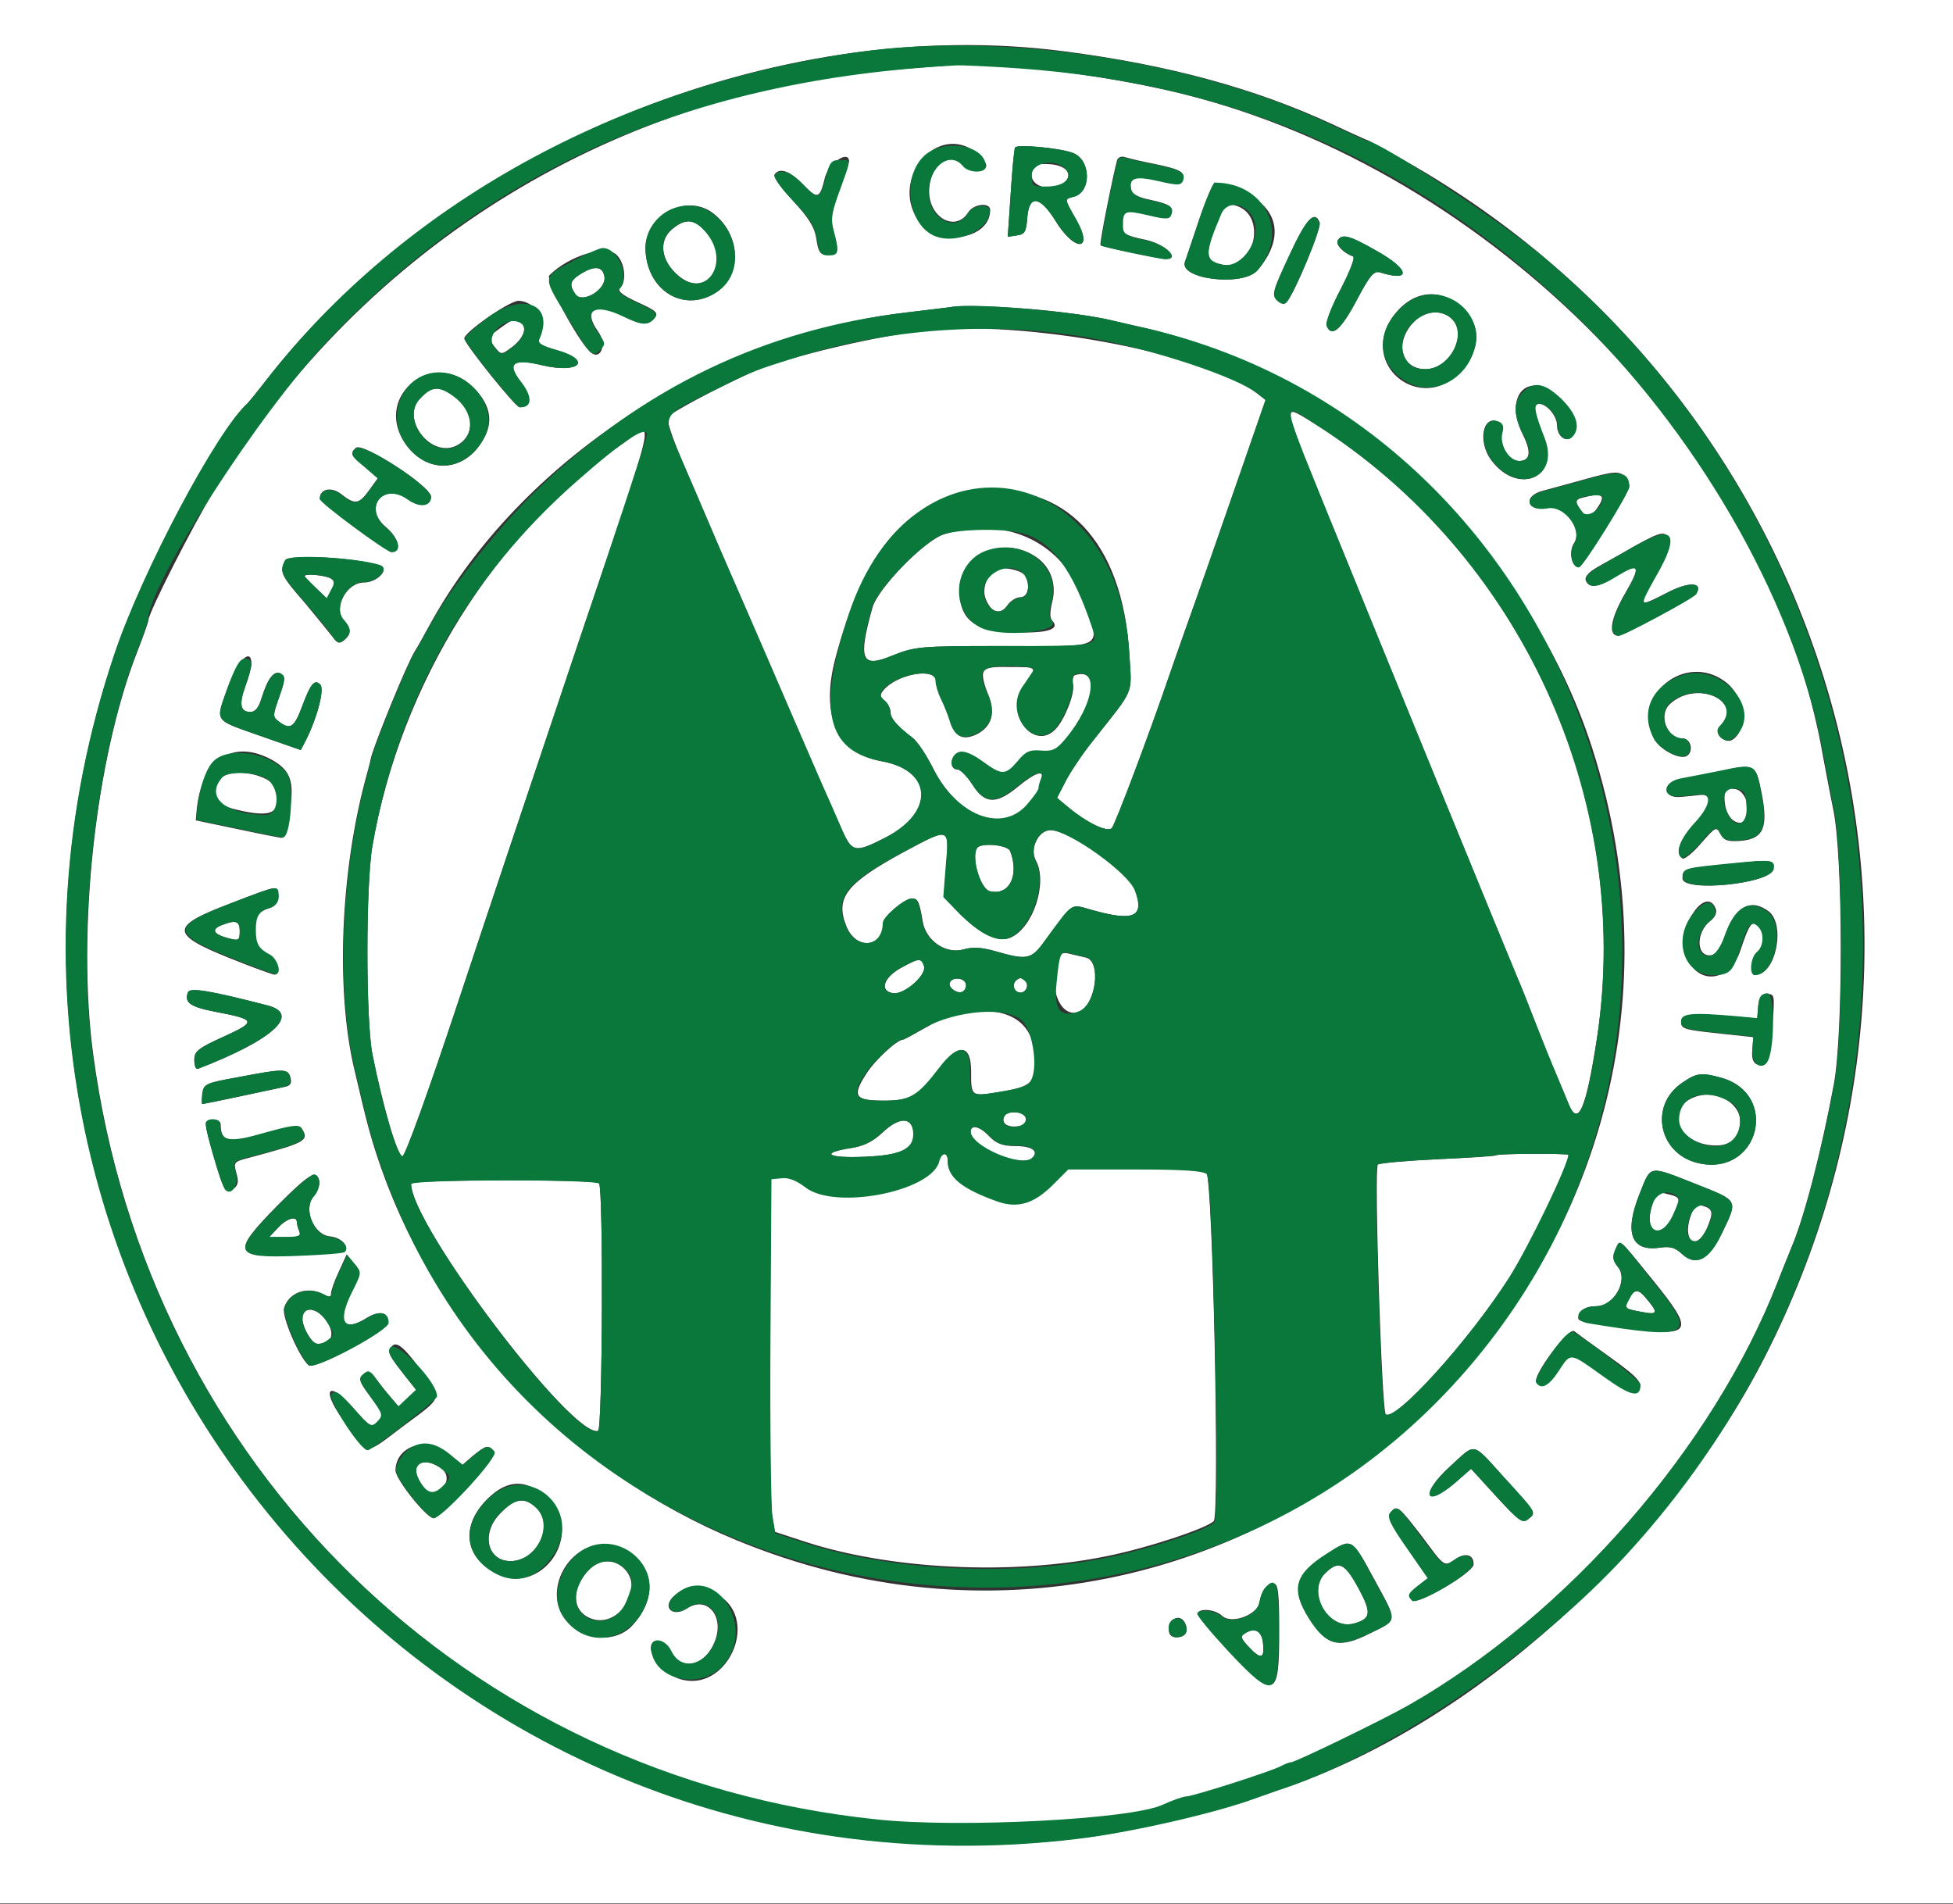 <?xml version="1.0" encoding="utf-8"?>
<!-- Generator: Adobe Illustrator 19.2.0, SVG Export Plug-In . SVG Version: 6.00 Build 0)  -->
<svg version="1.1" id="svg" xmlns="http://www.w3.org/2000/svg" xmlns:xlink="http://www.w3.org/1999/xlink" x="0px" y="0px"
	 viewBox="0 0 400 389.9" style="enable-background:new 0 0 400 389.9;" xml:space="preserve">
<rect x="0" y="0" width="400" height="389.9" fill="#333333" stroke="none"/>
<style type="text/css">
	.st0{fill:#FFFFFF;}
	.st1{fill:#0A783B;}
</style>
<g id="svgg">
	<path id="path0" class="st0" d="M0,194.9v194.9h200h200V194.9V0H200H0V194.9 M217.9,10.5c21.6,2.8,39.1,7.6,54.9,14.9
		c4,1.9,7.4,3.4,7.5,3.4s3.5,1.9,7.6,4.2c86.6,49.1,118.8,156.4,73.5,245c-20.1,39.2-59.7,74.9-97.9,88c-1.9,0.7-4.9,1.7-6.6,2.3
		c-8.3,3-25.9,7-36.2,8.2C85.2,392.8-20.1,263.3,23.5,133.9c5.6-16.7,21.1-45.8,27.2-51.3c0.2-0.2,1.9-2.3,3.8-4.7
		C91.3,30.6,158.6,2.8,217.9,10.5 M185.2,14.1c-58.4,4.1-110.4,35.8-141.3,86.3c-4.4,7.2-13.5,25.1-13.5,26.6c0,0.3-1,3.2-2.3,6.5
		c-8.6,22-12.4,57.3-9,82.5c11.3,84.2,76.5,147.9,160.4,156.8c16.6,1.8,52.2-0.1,58.5-3c2-0.9,4.2-1.7,4.8-1.7
		c1.4,0,17.6-5.2,19.4-6.2c0.7-0.4,1.7-0.8,2.1-0.8c1,0,18.8-8.6,24.1-11.7c32.6-18.6,62.5-52.9,75.7-86.9c1-2.6,2.3-5.7,2.8-7
		c2.6-6.1,6.1-19.5,8.7-33.5c1.9-10.3,1.9-46.2-0.1-56.1c-0.8-3.9-1.7-8.8-2.1-10.9C362.9,94.3,308.4,37.1,245.2,20
		c-15-4.1-38.8-7.3-49.5-6.7C194.6,13.4,189.9,13.7,185.2,14.1 M199.9,31.2c1.1,0.9,2.1,2.1,2.1,2.7c0,1.5-3.4,1.4-4.7-0.1
		c-2.7-3.2-7,0.1-7,5.4c0,5.4,5.4,8.4,8,4.3c1.1-1.8,4.5-2.1,4.5-0.5c0,6.3-11.2,7.7-14.9,1.9C182.4,36.3,192.1,25.1,199.9,31.2
		 M219.7,31.3c3.8,1.4,3.9,8.1,0.2,9c-1.9,0.5-2,0.3,0.6,4.8c3.6,6.5-0.5,6.5-4.4,0c-3.1-5.1-5.3-5.3-5.7-0.5
		c-0.2,2.8-0.5,3.4-2.1,3.6l-1.9,0.3l0.6-8.8c0.3-4.9,0.7-9.1,0.9-9.5C208.4,29.5,217,30.3,219.7,31.3 M236.6,33.6
		c5.3,1.1,6.2,1.7,5.6,3.3c-0.4,1-1,1-5,0.1c-4.7-1.1-6.1-0.7-5.6,1.7c0.2,1,1.4,1.7,3.9,2.2c4.1,0.9,4.9,1.4,4.3,3
		c-0.4,0.9-1.1,1-4.7,0.1c-4.8-1.1-5.2-1-5.2,2c0,1.9,0.4,2.2,4.7,3.1c4.1,0.9,7.2,3.9,4,3.9c-1.1,0-12.9-2.5-13.2-2.8
		c-0.3-0.2,2.7-15,3.4-17.4c0.2-0.6,0.9-0.9,1.7-0.6C231.4,32.5,234.1,33.1,236.6,33.6 M173.9,33.1c0,0.2-0.9,2.8-2,5.8
		c-1.7,4.7-1.9,6-1.2,8.4c1.2,4.2,1,4.9-1.1,4.9c-1.6,0-2-0.5-2.4-3.3c-0.4-2.5-1.6-4.3-4.8-7.8c-2.3-2.5-4-4.8-3.8-5.3
		c1-1.6,3.2-0.8,5.8,1.9c3.1,3.2,3.5,3.1,4.6-1.5C169.9,33.3,173.9,30.6,173.9,33.1 M211.3,35.9c0,2.7,5.1,3.5,7,1.2
		c1.5-1.8-0.4-3.5-4-3.5C211.5,33.5,211.3,33.7,211.3,35.9 M253.7,39c8.1,3,9.7,9.5,3.9,16.3c-2.9,3.5-16.2,1.9-14.9-1.7
		c0.2-0.5,1.5-4.4,2.9-8.6c1.4-4.2,2.9-7.6,3.2-7.6C249.2,37.4,251.3,38.1,253.7,39 M250,43.9c-3.4,8.2-3.4,9.5,0.3,10.3
		c6.5,1.4,9.3-9.8,3.1-12C251.2,41.5,251,41.5,250,43.9 M146.1,43.7c6,4.7,5.9,13.5-0.3,16.7c-6.5,3.4-13.4-1.4-13.6-9.4
		C132.1,44,140.7,39.5,146.1,43.7 M270.3,45.6c0.4,1.1-5.2,14.6-6.8,16.3c-0.4,0.5-1.1,0.3-1.9-0.5c-1.1-1.1-0.9-2,2.5-9.1
		C267.5,44.8,269.3,42.9,270.3,45.6 M137.6,47c-2.8,2.4-2.2,6.5,1.4,9.5c5.8,4.9,10.8-2.8,5.7-8.9C142.2,44.8,140.4,44.6,137.6,47
		 M282,51.4c6.7,3.8,7.1,6.4,0.7,4.4c-1.3-0.4-2.1,0.5-4.9,5.8c-3.2,6-5.1,7.6-6.1,5.1c-0.2-0.6,1.1-4,2.9-7.5c2-3.9,3-6.5,2.5-6.7
		c-2-0.7-3.6-2.4-3.1-3.3C274.9,47.8,276.4,48.2,282,51.4 M126.3,52.2c1.7,1.7,2.1,5.4,0.7,6.8c-0.6,0.6,0.4,1.4,3.6,2.9
		c3.8,1.7,4.3,2.2,3.5,3.2c-1.3,1.6-2.6,1.5-6.4-0.4c-5.9-2.8-8.4-1.3-5.2,3.2c1.9,2.6,0.5,6.2-1.7,4.1c-2.8-2.8-9.1-14.7-8.3-15.6
		C116.6,52.3,124.1,50.1,126.3,52.2 M119.1,56c-2.4,1.4-2.6,2.3-1.2,4.3c1.4,1.9,6.3-1,5.9-3.6C123.5,54.6,121.9,54.3,119.1,56
		 M297.9,61.8c5.7,3.9,6,9.5,0.7,14.8c-7.5,7.5-19.1-1-14.2-10.3C287.6,60.5,293.2,58.6,297.9,61.8 M109.5,63.1
		c1.4,1.6,1.8,4.3,0.9,6.3c-0.4,0.9,0.4,1.4,3.6,2.3c7.4,2.1,4.7,4.9-3,3.1c-6-1.5-7.3-0.4-4.3,3.5c2.3,2.9,2.2,5.1-0.3,5.1
		c-0.8,0-10.7-12.3-11.3-14c-0.4-1.1,9.2-7.8,11.1-7.8C107.4,61.6,108.8,62.3,109.5,63.1 M217.9,64c3.4,0.4,7.8,1.1,9.7,1.6
		c1.9,0.5,5.1,1.2,7,1.6c40.7,9.5,78.2,44.7,91.5,86c34.4,107.2-71.4,205.1-175.3,162.2c-33.5-13.8-60.9-42.5-72.7-76.1
		c-2.1-6-2.9-9-5.6-20.6c-3.7-15.9-2.8-39.7,2.3-58.9c0.4-1.5,1-3.6,1.2-4.7c1-3.6,7.4-19.3,9-21.8c0.4-0.6,1.8-3.1,3.1-5.5
		c18.5-33.6,57.6-59.1,97.5-63.8c4.1-0.5,8.5-1,9.7-1.2C198.4,62.4,210,63,217.9,64 M289.7,65.8c-4.2,4.2-2.8,9.8,2.3,9.8
		c5,0,8.7-7.3,5.3-10.4C295.2,63.4,291.9,63.6,289.7,65.8 M102.3,67.3c-2.5,1.8-2.5,1.9-1.1,3.6c1.4,1.8,1.5,1.8,3.5,0.3
		c2.5-1.8,3.4-4.2,2-5.1C105.2,65.2,105.1,65.3,102.3,67.3 M191.4,67.5c-9.9,0.8-30.6,5.6-37.8,8.9c-7.2,3.3-16.6,8.3-16.9,9.1
		c-0.2,0.5,1.1,4.4,2.9,8.6c1.8,4.2,4.8,11.1,6.6,15.4c1.8,4.3,4.8,11.1,6.6,15.2c1.8,4.1,5.8,13.4,9,20.8
		c3.2,7.4,6.4,14.9,7.3,16.8c0.8,1.9,2.3,5.2,3.3,7.5c2.1,4.8,2.7,4.9,9,1.7c10.1-5.2,9.7-13.7-0.8-15.6c-9.2-1.7-12.6-9.3-9.5-21.1
		c5.8-21.9,14.6-32.4,28.8-34.1c18.2-2.3,30,10.2,31.4,33.1c0.5,8.8,1.3,6.8-7.6,18.1c-2,2.5-4.4,6.1-5.4,8l-1.8,3.5l2.4,2
		c3.7,3.1,7.9,5.1,8.8,4.2c0.7-0.7,7.7-19.3,12-31.9c1-3,3.5-10,5.5-15.6c2-5.6,5.9-16.9,8.8-25.2l5.2-15l-1.8-1.4
		C247.2,72.7,212.7,65.9,191.4,67.5 M96.8,79.2c3.4,3.3,4.3,6.7,2.5,10.2C95.5,97,87,97.4,82.6,90.2C76.9,80.8,88.8,71.5,96.8,79.2
		 M319.8,81.8c3.1,3.1,3.9,6,2.1,7.7c-1.2,1.2-3-0.2-3-2.4c0-1.9-2.1-4.4-3.7-4.4c-1.3,0-1.1,1.5,1.1,7.1c3.1,8.1-5.5,11.7-10.9,4.4
		c-2.7-3.6-1.8-9.1,1.3-7.9c1,0.4,1.2,1,0.9,2.4c-0.6,2.4,1.4,5.7,3.5,5.7c2.3,0,2.6-1.8,0.8-5.4C307.7,80.7,313.4,75.4,319.8,81.8
		 M86.1,81.5c-4.2,4.2,2.2,12.5,7.5,9.7c3.9-2.1,3.5-7.1-0.8-10.2C89.9,79,88.4,79.1,86.1,81.5 M264.3,85.3c0,0.6,1.2,4,2.6,7.6
		c1.5,3.6,4.6,11.4,7.1,17.4c9.3,22.9,35.7,87.4,36.7,89.7c0.6,1.3,2.3,5.6,3.8,9.5c1.5,3.9,3.4,8.6,4.2,10.4c0.8,1.9,1.9,4.5,2.5,6
		c2,5.1,3.6,1.4,5.9-13.4c7.4-48.8-15.5-98.8-57.5-125.5C264.7,83.9,264.3,83.8,264.3,85.3 M127.9,90.6
		c-26.4,18.3-45.8,49.3-51.6,82.5c-1.4,7.8-1.4,36.1,0,42.9c2.2,10.8,5,20.5,6.1,20.8c0.5,0.2,5.3-13.1,11.4-31.5
		c5.8-17.5,16.9-50.6,24.6-73.5C135,82.7,134.2,86.2,127.9,90.6 M88.3,101.8c-0.2,1.9-2.4,2.1-4.8,0.4c-5-3.6-9.2,1.8-4.5,5.7
		c2.7,2.3,3.4,5.1,1.2,5.1c-1,0-14.7-10.1-14.7-10.9c0-2,2.4-2.5,4.4-0.9c2.8,2.2,3.6,2.1,5.7-0.8l1.8-2.5l-2.9-2.5
		c-2.7-2.3-2.8-2.6-1.6-3.7C74.2,90.5,88.5,99.7,88.3,101.8 M332.8,97.6c0.5,0.5,0.9,1.4,0.9,2c0,1.2-9.5,16.5-10.3,16.5
		c-1.5,0.1-2.2-3.1-1-4.9c1.8-2.8-1.9-7.9-5.4-7.2c-4.3,0.8-5.2-2.4-1-3.5c1.8-0.5,5.6-1.5,8.4-2.3
		C330.5,96.5,331.6,96.4,332.8,97.6 M324.2,101.9c-1.7,0.4-1.7,0.9-0.1,3c1.2,1.5,1.2,1.5,2.7-0.4
		C329.1,101.4,328.4,100.8,324.2,101.9 M193.4,109.4c-4,1.2-13.6,11.1-14.7,15c-3,10.7-2.3,12.5,4,9.9c4.8-1.9,5.4-2,22.6-2
		c22,0,20.4,1.1,16-10.7C217.1,110.8,205.5,105.6,193.4,109.4 M341.9,110.7c0.3,1.1-0.5,3.4-2.7,7.1c-3.9,6.7-3.9,6.7,2.2,3.6
		c4.6-2.4,7.5-2.2,5.9,0.3c-0.5,0.8-14.8,8.5-15.8,8.5c-2.2,0-1.7-3.4,1.3-8.6c3.4-5.8,3-6.5-1.9-3.5c-3.6,2.2-5.5,2.4-6.1,0.8
		c-0.3-0.8,0.6-1.8,2.8-3c1.8-1,5.2-2.9,7.6-4.3C340.3,108.8,341.2,108.6,341.9,110.7 M211.8,113.8c3.3,2,4.7,5.7,3.7,9.5
		c-0.5,2.1-0.5,3.2,0,3.8c1.7,1.7-0.9,2.6-7,2.4c-9-0.2-11.9-2.4-12-8.7C196.5,113.8,205.2,109.7,211.8,113.8 M77.8,115.8
		c2.1,0.7-0.5,3.5-3.3,3.5c-3.5,0-6.3,5.2-4.1,7.7c1.6,1.8,1.6,2.8,0.1,4.1c-1,0.8-1.4,0.7-2.4-0.7c-0.7-0.9-3.3-4.1-5.8-7.1
		c-4.8-5.5-5.1-6.2-3.9-8.5C59.1,113.4,73,114.2,77.8,115.8 M203.8,116.7c-1.8,1.3-2.7,4-1.9,6c1.1,2.8,3,3.3,4.4,1.3
		c0.6-0.9,1.8-1.7,2.7-1.7c1.6,0,2.1-2.6,0.9-4.5C209.1,116.7,205,115.9,203.8,116.7 M62.4,118c0,0.1,1,1.2,2.3,2.4l2.3,2.2l0.9-1.7
		c0.7-1.4,0.7-1.9-0.1-2.4C66.7,117.8,62.4,117.4,62.4,118 M51.5,136c0,0.6-0.5,2.6-1.2,4.4c-1.4,3.8-1.1,5.4,1,5.4
		c1,0,1.7-0.9,2.3-2.9c1.2-4,2.6-5.8,4-4.9c0.9,0.6,0.8,1.3-0.4,4.7c-1.4,4-1.4,4.1,0.1,5.2c2.2,1.6,3,1,4.6-3.3
		c1.7-4.6,2.6-5.6,3.7-4.4c0.9,0.9-0.6,6.7-2.9,11.3l-1.1,2.1l-8-2.8c-10-3.5-9.5-2.8-7-9.9C48.6,135.3,51.5,132.4,51.5,136
		 M201.4,137.7c-0.3,0.7,0.2,2.6,0.9,4.3c1.7,3.9,0.9,6.8-2.3,8.4c-2.8,1.3-4.4,0.5-5.4-2.7c-0.4-1.2-1.2-3.3-1.8-4.5
		c-0.6-1.2-1.1-2.9-1.1-3.7c0-2.9-8-1.5-10.8,1.9c-0.7,0.9-0.7,1.3,0.3,2.1c0.6,0.5,1.2,1.6,1.2,2.3c0,1.3,1.2,2.8,4.5,5.3
		c1,0.7,2.9,3.6,4.3,6.4c4.9,9.7,14.1,13.2,19.2,7.4c1.3-1.5,2.4-3.1,2.4-3.4s0.2-1.2,0.5-1.9c0.8-2.1-1.3-1.4-4.8,1.5
		c-4.5,3.7-6.8,3.6-9.3-0.4c-1.1-1.7-2.5-3.1-3.1-3.1c-1.7,0-1.4-2.9,0.4-3.5c1-0.3,2.6,0.3,4.8,1.9c4.1,3,4.8,3,7.2,0
		c1.6-1.9,2.5-2.3,4.8-2.2c2.4,0.2,3.2-0.2,5.1-2.5c5.9-7.1,6.9-14.8,1.7-13c-0.3,0.1-0.5,0.9-0.3,1.9c0.3,2-1.7,7-3.5,9
		c-4.4,4.9-10.7-3.1-6.7-8.6c3-4.1,3-4-2.5-4C203.1,136.5,201.8,136.7,201.4,137.7 M353.2,139.5c4,2.8,5,9.3,1.9,11.8
		c-1.6,1.4-4.3-1.1-2.8-2.5c5.1-5.1-4.6-9.7-10.2-4.7c-2.6,2.3-0.7,7.2,2.7,7.2c1.5,0,2.1,2.6,0.7,3.5c-1.4,0.9-5.6-1.3-6.7-3.5
		C334.2,142.4,345.1,133.6,353.2,139.5 M55.3,155.4c4.2,2.2,5.1,4.6,4,10.7c-0.5,3-1.2,5.5-1.5,5.5c-0.3,0-4.4-0.8-9.1-1.8l-8.6-1.8
		l0.2-2.3C41.4,155.6,47.5,151.4,55.3,155.4 M360.8,162.4c1.4,7.1,0.4,9.4-4.3,9.8c-2.7,0.2-3.4-0.1-4.1-1.4c-0.9-1.6-1-1.5-4,1.9
		c-1.7,2-3.5,3.4-3.8,3.1c-1.6-1-0.6-3.9,2.5-7.1c3.3-3.6,3.8-6.2,1.1-5.9c-0.8,0.1-2.6,0.3-3.9,0.4c-3.9,0.4-3.8-3,0.1-3.7
		c1.6-0.3,5.1-1,7.7-1.5C359.5,156.3,359.6,156.4,360.8,162.4 M45.4,159.3c-2.6,3.1-1.5,5.5,3,6.5c7.4,1.8,9.4,0.7,8-4.4
		C55.6,158.7,47.3,157,45.4,159.3 M353.2,163.4c0,2.9,1.4,5.1,3.2,5.1c2.8,0,1.8-6.5-1-6.9C353.5,161.3,353.2,161.6,353.2,163.4
		 M184.9,174.6c-11.7,6.4-13.9,9.3-11.5,15.2c2,4.8,7.5,4.3,7.5-0.8c0-1.3,4.4-5,5.9-5c1.2,0,1.5,0.6,2.2,4.8
		c0.7,3.9,4.8,6.7,8.5,5.6c1.8-0.5,3.6-0.4,6.4,0.4c6.6,1.9,7.4,1.7,10.2-2.2c5.9-8,5.1-7.5,9.4-6.3c8.8,2.5,11,1.5,9-4
		c-1.4-3.7-13.6-12.3-17.3-12.3c-2.5,0-4.4,3.8-3,6.3c2.4,4.5-0.6,13.7-5.2,15.7c-2.5,1.1-6.3-0.7-10.7-5.2l-3-3.1l0.5-6.4
		C194.4,169.3,194.6,169.4,184.9,174.6 M200.1,173.7c-1.2,1.9,0.7,8.3,2.6,8.8c4,1,6.1-3.2,4.2-8.2
		C206.4,173,200.8,172.5,200.1,173.7 M363.2,178c-0.4,3-18.6,4.8-18.6,1.9c0-2-0.1-2,10.9-3.1C362.9,176,363.5,176.1,363.2,178
		 M56.9,183.6c0,1.3-0.6,2.1-1.8,2.4c-2.3,0.7-2.9,1.7-2.9,4.6c0,2.8,0.6,3.7,2.9,5c1.6,0.9,2.5,4,1.1,4c-0.3,0-4.5-1.5-9.2-3.4
		c-12.2-4.9-12.2-6.5,0-11.1C57.4,181.1,56.9,181.2,56.9,183.6 M351.4,186.1c0.3,0.8-0.1,1.7-1.1,2.5c-3.1,2.4-2.9,7.6,0.3,7
		c0.9-0.2,1.9-1.7,2.8-4c2.2-6,5.1-7.7,8.8-5c3.6,2.7,1.5,13-2.6,13c-1.2,0-1-3.6,0.4-4.7c1.5-1.2,1.5-4.2,0.1-5.4
		c-1.3-1.1-1.9-0.1-3.6,5c-2.3,7.3-10,7.3-11.4,0C343.9,189,349.6,181.4,351.4,186.1 M45.3,189.5c-2.2,0.9-1.5,1.9,1.7,2.7
		c1.9,0.5,2.1,0.3,2.1-1.5C49.1,188.6,48.3,188.3,45.3,189.5 M217.3,195.5c-3.1,5.3-0.5,13.3,3.7,11.7c3.5-1.3,4.6-10.4,1.4-11.1
		c-1.2-0.3-2.7-0.6-3.4-0.8S217.5,195.1,217.3,195.5 M184.4,198.3c-3.5,2-4.3,4.7-1.4,5.1c2.3,0.3,6.9-3.8,6.3-5.6
		C188.6,196.1,188.2,196.2,184.4,198.3 M194.6,201.1c-0.7,1.1,1.8,2.8,2.8,1.8c0.5-0.5,0.6-1.2,0.3-1.7
		C197.1,200.2,195.2,200.1,194.6,201.1 M207.8,201.2c-0.8,1.3,1,2.8,2.1,1.7c0.9-0.9,0.3-2.6-0.9-2.6
		C208.6,200.4,208,200.8,207.8,201.2 M54.8,205.9c6.9,1.8,1.1,7.1-14.3,13c-0.4,0.1-0.7-0.7-0.7-1.8c0-1.8,0.7-2.4,6-4.8
		c6.8-3.1,6.7-3.5-1.7-5.1c-5.2-1-6.4-1.9-5.6-4C38.9,202.2,42.8,202.8,54.8,205.9 M363,210.3c-0.6,7.2-1.1,8.5-3.1,7.7
		c-0.8-0.3-1.2-1.3-1-3l0.2-2.6l-7.4-0.8c-6.6-0.7-7.4-0.9-7.4-2.3c0-1.7,2.1-1.9,11.3-1.1l4.3,0.4l0.2-2.5c0.2-2,0.6-2.5,1.8-2.5
		C363.5,203.5,363.5,203.8,363,210.3 M194.6,208c-0.8,0.2-3.2,1.4-5.3,2.6c-2.1,1.2-4.1,2.3-4.3,2.3c-1.3,0-6,4.4-7.7,7.2
		c-2.8,4.4-2.2,5.3,3.8,5.3c5.5,0,7-0.9,11.5-6.8c3.9-5.1,6.3-4.7,6.3,0.9c0,5.2-0.1,5.1,6.6,4c6.3-1.1,7.1-2.2,6.3-8.6
		C210.8,208,204.4,205.5,194.6,208 M59.5,220.7c0.3,1.1,0,1.7-1.3,1.9c-3.7,0.8-16.4,3.5-16.7,3.5c-0.2,0-0.2-1,0-2.1
		c0.2-2,0.6-2.2,7.3-3.4C58.2,218.8,59,218.8,59.5,220.7 M352.5,220.7c11.9,3.3,7.9,19.9-4.2,17.6c-8.5-1.6-10.8-11.9-3.7-16.6
		C347.5,219.7,348.5,219.6,352.5,220.7 M347,224.7c-5.8,2.2-3.7,8.9,3.1,9.8c4.1,0.5,6.3-1.2,6.3-5C356.3,225.7,351.2,223,347,224.7
		 M205.6,228.8c-0.5,1.4,1,2.2,3.2,1.8c2.2-0.4,1.7-2.6-0.6-2.8C206.8,227.7,205.9,228,205.6,228.8 M45.2,230.3c0,3.6,1.7,3.9,9,1.8
		c5.4-1.6,7.1-1.8,7.6-1c1.6,2.5,0.8,2.9-10.8,6c-3.1,0.8-3.2,0.9-2.6,3.1c0.5,1.7,0.4,2.5-0.5,3.2c-1.6,1.3-2.1,0.5-4.1-6.4
		c-2.1-7.3-2.1-7.7-0.1-7.7C44.5,229.2,45.2,229.7,45.2,230.3 M180.8,231.9c-2,1.9-3.9,2.8-6.4,3.2c-6.5,1-5,2.1,2.5,1.8
		c8-0.3,10.6-1.7,10.2-5.3C186.6,228.7,184.1,228.8,180.8,231.9 M198.8,231.8c0,3,10.5,7.5,12.6,5.4c1.5-1.5-0.1-2.5-3.5-2.5
		c-2.5,0-3.8-0.5-5.2-1.9C200.7,230.6,198.8,230.2,198.8,231.8 M192.2,237.8c-1.9,6-21.3,9.7-27.3,5.1c-1.8-1.4-3.5-2-4.9-1.9
		l-2.1,0.2l-0.2,32.6c-0.1,17.9,0.1,34.3,0.4,36.3l0.6,3.6l5.5,1.8c17.5,5.9,42.8,7.2,62.4,3.2c8.5-1.7,20.5-5.7,22-7.2
		c1.2-1.2-0.2-69.8-1.5-71.3c-0.6-0.7-4.5-1-14.6-1h-13.8l-3.1,3.1c-3.8,3.9-7.2,5-11.3,3.5c-7.1-2.5-10.2-4.9-10.2-7.9
		C194.2,235.9,192.9,235.7,192.2,237.8 M306.4,236.6c-0.2,0.2-5.6,0.5-12,0.8c-6.4,0.3-11.9,0.8-12.2,1.1
		c-0.8,0.8,0.8,50.3,1.6,51.1c1.8,1.8,17.1-15,25.4-28c4-6.3,12.1-23,12.1-25.1C321.2,236.2,306.8,236.2,306.4,236.6 M347.4,242.5
		c8.8,3.5,8.6,3.1,5.2,10.2c-2.6,5.3-5.3,6.7-8.1,4.1c-1.4-1.3-2.4-1.6-4.5-1.3c-5.9,0.9-7.4-3-4.2-11
		C338.2,238.5,337.5,238.6,347.4,242.5 M65.4,242c0.1,0.7-0.4,2.1-1.1,2.9c-2.3,2.5-0.1,8,3.3,8.3c2.3,0.2,4,2.1,3,3.1
		c-0.2,0.2-4.6,0.6-9.8,0.8c-13.1,0.5-13.5-0.5-4-10.2C63.5,240.2,64.9,239.4,65.4,242 M84.2,242.4c0,8.5,33.2,52.3,38.3,50.6
		c0.9-0.3,1.1-49.2,0.2-50.7C122.2,241.5,84.2,241.5,84.2,242.4 M338.4,246.8c-1.9,5.7,1.8,7.4,4.3,2c1.6-3.5,1.6-3.6-1.3-4.3
		C339.6,244,339.2,244.2,338.4,246.8 M346.2,249.2c-1.7,5.2,1.5,7.1,3.5,2.1c1.3-3.1,1.1-3.8-1.1-4.4
		C347.4,246.6,346.9,247.1,346.2,249.2 M56.9,251.5l-1.8,1.9h3.3c2.7,0,3.3-0.2,2.9-1.2c-0.3-0.7-0.5-1.6-0.5-1.9
		C60.8,248.9,58.7,249.5,56.9,251.5 M338.4,262c8.7,10.7,8.3,11.8-4.4,10.1c-11.4-1.5-11.3-1.4-10.4-3.1c0.5-1,1.6-1.5,3.3-1.5
		c3.7,0,6.6-5.3,4.5-8c-1.1-1.4-1.2-2.1-0.6-3.5C331.9,253.7,331.1,253,338.4,262 M72.1,264.4c-3.2,6.3-1.9,8.6,3,5.5
		c2.6-1.6,4.5-1.2,4.4,1c0,1.6-15.1,9.7-16.3,8.7c-1.9-1.6-5.6-10.1-5-11.8c1-3.2,4.9-4.5,8.1-2.7c1.1,0.6,1.5,0.6,1.5-0.2
		c0-0.6,0.7-2.6,1.6-4.5l1.6-3.5l1.5,1.8C74,260.5,74,260.6,72.1,264.4 M333.7,266c-1.1,2-1.1,2,2.7,2.7c3.2,0.6,3.3,0.2,0.6-3
		C335.5,263.9,334.7,264,333.7,266 M61.9,269.3c-0.5,1.4,1.8,5.9,3.1,5.9c2.9,0,3.7-1.8,2-4.5C65.3,268.1,62.7,267.4,61.9,269.3
		 M329.7,277.9c6.4,4.6,7.1,5.6,5.5,7.2c-0.6,0.6-2.4-0.3-6.7-3.4c-7-5-6.7-5-9.2-1.1c-2,3.1-3.6,3.9-4.6,2.3
		c-0.8-1.2,6.5-11,7.7-10.3C322.9,273,326.2,275.4,329.7,277.9 M86,280.3c4.7,6.3,4.9,5.6-3.2,11.6c-8.3,6.2-6.9,6.2-11.7,0
		c-5.5-7.1-4.3-9.9,1.4-3.4c3.3,3.8,3.6,3.9,4.9,2.7c1.3-1.3,1.2-1.5-1.4-5c-2.4-3.2-2.6-3.8-1.5-4.7c1-0.8,1.4-0.7,2.4,0.7
		c0.7,0.9,2,2.7,3,3.8l1.8,2.1l1.8-1.7l1.8-1.7l-2.3-2.9c-3.2-4-3.6-4.8-3-5.7C80.9,274.4,82.4,275.4,86,280.3 M92,297.8l2.7,2.2
		l2.2-1.9c2.6-2.1,3.1-2.3,4.3-0.8c0.8,1-9.9,12.7-12.3,13.6c-1.2,0.4-7.9-7.9-7.9-9.8C81.1,296,87.6,294,92,297.8 M308.1,302.6
		c6.7,7.4,6.6,7.2,4.9,8.5c-1.1,0.9-1.9,0.4-6.5-4.6l-5.2-5.7l-3.2,2.8c-6.3,5.4-7.3,2.4-1.2-3.2
		C302.4,295.4,301.3,295.1,308.1,302.6 M85.3,300.6c-0.5,1.4,1.7,5.1,3.1,5.1c2.7,0,4.1-3.2,2.2-4.8C88.3,299.1,85.9,299,85.3,300.6
		 M112.4,307.1c7.3,7.3-1.6,19.9-10.8,15.1c-6.5-3.4-7.3-9.7-1.8-15.2C104,302.8,108.1,302.8,112.4,307.1 M102.5,309.9
		c-4,4-2.8,9.8,2.1,9.8c5.4,0,9-7.4,5.3-10.9C107.4,306.5,105.5,306.8,102.5,309.9 M291.2,314.6c4.9,6.6,4.5,6.3,7.2,4.5
		c1.9-1.2,3.5-0.6,3.4,1.3c-0.1,1.7-11.4,8.3-12.4,7.3c-1-1-0.9-1.3,1-2.9l2.2-1.7l-4.3-6.2c-3.3-4.8-4.1-6.4-3.4-7.2
		C286.1,308.1,286.5,308.5,291.2,314.6 M127.9,317.4c6.2,3.1,6.8,9.9,1.6,15.5c-2.6,2.8-7.3,3.3-11,1.1
		C108.3,328,117.4,312,127.9,317.4 M281.4,323.3c5,9.2,5,8.3-1,11.3c-6.2,3.1-8.7,2.4-12.2-3.1c-3.8-6-3-9.1,3.6-13.3
		C276.9,314.9,276.8,314.8,281.4,323.3 M120.8,321.3c-3.8,3.8-3.8,8.5,0.1,10.1c5.6,2.3,11.2-5.9,7-10.1
		C125.9,319.2,122.8,319.3,120.8,321.3 M271.5,322.1c-4,3.7,0.4,11.8,5.7,10.4c3.6-0.9,3.8-2.1,1-7.3
		C275.4,320.1,274.2,319.5,271.5,322.1 M262,334.1c0,13.7-0.8,14-10.3,4c-3.7-3.9-6.6-7.4-6.4-7.8c0.6-1,3.6-0.7,5,0.6
		c1.9,1.8,7.3-0.2,7.7-2.8c0.3-2.3,1.5-3.8,2.9-3.8C261.8,324.4,262,326.4,262,334.1 M147.2,326.7c8.6,5.2,1.5,20.3-8.1,17.1
		c-2.9-1-5.8-4.1-5.8-6.3c0-2.3,2.9-1.8,4.1,0.7c2.1,4.4,7.4,2.9,9.2-2.6c1.6-5-2-8.8-5.9-6.2c-2.9,1.9-5.2-0.2-2.7-2.5
		C140.3,324.7,143.8,324.7,147.2,326.7 M242.8,332.6c0.6,1.7-0.1,2.7-1.9,2.7c-0.9,0-1.5-0.5-1.5-1.4
		C239.4,331.3,241.9,330.3,242.8,332.6 M255,334.5c-1,0.6-0.9,1,0.7,2.7c2.5,2.7,3.3,2.5,3-0.5C258.5,334,257,333.2,255,334.5"/>
	<path id="path1" class="st1" d="M176.2,10.6C126.8,17.4,82.4,41.9,54.4,78c-1.8,2.4-3.5,4.5-3.8,4.7c-6.2,5.5-21.6,34.5-27.2,51.3
		c-43.5,129.4,61.7,258.9,197.2,242.6c10.4-1.2,28-5.2,36.2-8.2c1.7-0.6,4.7-1.7,6.6-2.3c22.1-7.6,51.4-27.7,69.9-47.9
		c70.8-77.3,62.7-199-17.7-266c-8.7-7.2-33.1-23.3-35.5-23.3c-0.1,0-3.5-1.5-7.5-3.4C245.2,12.5,205.9,6.5,176.2,10.6 M208.6,14
		C254.2,17.2,292,34.2,324,65.9c25.1,24.9,44.3,59.3,49.5,88.9c0.4,2.1,1.3,7.1,2.1,10.9c1.9,9.9,2,45.8,0.1,56.1
		c-2.6,14-6.1,27.4-8.7,33.5c-0.5,1.3-1.8,4.4-2.8,7c-13.3,34.1-43.1,68.3-75.7,86.9c-5.3,3-23.2,11.7-24.1,11.7
		c-0.4,0-1.3,0.4-2.1,0.8c-1.8,1-18,6.2-19.4,6.2c-0.6,0-2.8,0.8-4.8,1.7c-6.4,3-41.9,4.8-58.5,3C95.5,363.9,30.4,300.2,19,216
		c-3.4-25.3,0.5-60.5,9-82.5c1.3-3.3,2.3-6.2,2.3-6.5c0.1-7.2,22.7-42.4,37-57.4c33.7-35.4,74.4-53.3,128.3-56.2
		C196.8,13.3,202.6,13.6,208.6,14 M189.4,31.8c-4.8,4.3-3.5,14.4,2.2,16.6c4.5,1.7,11.1-1.4,11.1-5.2c0-1.6-3.4-1.3-4.5,0.5
		c-2.5,4.1-8,1.1-8-4.3c0-5.3,4.4-8.6,7-5.4c1.2,1.5,4.7,1.5,4.7,0.1C201.9,29.7,193.4,28.3,189.4,31.8 M207.9,30.2
		c-0.2,0.3-0.6,4.6-0.9,9.5l-0.6,8.8l1.9-0.3c1.6-0.2,1.9-0.8,2.1-3.6c0.3-4.7,2.5-4.5,5.7,0.5c4,6.5,8,6.4,4.4,0
		c-2.6-4.6-2.5-4.3-0.6-4.8c3.7-1,3.6-7.6-0.2-9C217,30.3,208.4,29.5,207.9,30.2 M228.9,32.9c-0.8,2.4-3.7,17.1-3.4,17.4
		c0.3,0.3,12.2,2.8,13.2,2.8c3.2,0,0.1-3-4-3.9c-4.3-0.9-4.7-1.2-4.7-3.1c0-3,0.4-3.1,5.2-2c3.7,0.9,4.4,0.8,4.7-0.1
		c0.6-1.6-0.2-2.1-4.3-3c-2.5-0.5-3.7-1.2-3.9-2.2c-0.5-2.4,0.8-2.8,5.6-1.7c3.9,0.9,4.6,0.9,5-0.1c0.6-1.6-0.4-2.2-5.6-3.3
		c-2.6-0.5-5.3-1.1-6-1.3C229.8,32,229.1,32.3,228.9,32.9 M169.1,36.3c-1.2,4.6-1.5,4.7-4.6,1.5c-2.6-2.7-4.9-3.4-5.8-1.9
		c-0.3,0.5,1.4,2.8,3.8,5.3c3.3,3.4,4.4,5.2,4.8,7.8c0.5,2.8,0.8,3.3,2.4,3.3c2.1,0,2.2-0.6,1.1-4.9c-0.7-2.5-0.5-3.8,1.2-8.4
		c2.4-6.7,2.4-6.2,0-6.2C170.3,32.7,169.9,33.3,169.1,36.3 M218.3,34.7c1.5,1.8-0.4,3.5-4,3.5c-2.8,0-3-0.1-3-2.3
		C211.3,33.2,216.4,32.3,218.3,34.7 M245.6,45c-1.4,4.2-2.7,8-2.9,8.6c-1.3,3.6,12,5.2,14.9,1.7c6.5-7.7,1.5-17.9-8.8-17.9
		C248.5,37.4,247,40.8,245.6,45 M256.6,44.5c2.1,4-2.1,10.6-6.2,9.7c-3.7-0.8-3.8-2.1-0.3-10.3C251.2,41.1,254.9,41.4,256.6,44.5
		 M137.6,42.8c-3.3,1.4-5.5,4.7-5.4,8.2c0.2,8,7.1,12.8,13.6,9.4C156,55.2,148.2,38.5,137.6,42.8 M264,52.4c-3.3,7.2-3.6,8-2.5,9.1
		c0.8,0.8,1.5,0.9,1.9,0.5c1.6-1.7,7.3-15.2,6.8-16.3C269.3,42.9,267.5,44.8,264,52.4 M144.6,47.6c5.1,6,0.2,13.8-5.7,8.9
		c-3.5-3-4.1-7.1-1.4-9.5C140.4,44.6,142.2,44.8,144.6,47.6 M274,49.2c-0.5,0.8,1.1,2.5,3.1,3.3c0.5,0.2-0.5,2.8-2.5,6.7
		c-1.9,3.5-3.2,6.9-2.9,7.5c1,2.5,2.9,0.9,6.1-5.1c2.8-5.3,3.6-6.2,4.9-5.8c6.4,2,6.1-0.6-0.7-4.4C276.4,48.2,274.9,47.8,274,49.2
		 M118,53.1c-7,3.7-7,3.3-2.2,11.2c5.2,8.7,5.5,9,7.1,7.4c1.2-1.2,1.1-1.5-0.5-3.7c-3.2-4.5-0.6-6,5.2-3.2c3.9,1.9,5.1,1.9,6.4,0.4
		c0.8-1,0.3-1.5-3.5-3.2c-3.2-1.5-4.2-2.3-3.6-2.9c2.2-2.2-0.3-8.3-3.4-8.3C123.1,50.7,120.5,51.8,118,53.1 M123.8,56.7
		c0.4,2.6-4.5,5.5-5.9,3.6c-1.4-2-1.2-2.8,1.2-4.3C121.9,54.3,123.5,54.6,123.8,56.7 M288.5,61.8c-7,4.8-7,13,0,16.6
		c5.5,2.9,12.4-1.1,13.7-7.8C303.6,63.1,294.8,57.5,288.5,61.8 M99.8,65.1c-2.6,2-4.7,3.9-4.6,4.3c0.6,1.7,10.5,14,11.3,14
		c2.5,0.1,2.6-2.1,0.3-5.1c-3.1-3.9-1.8-4.9,4.3-3.5c7.6,1.8,10.3-1,3-3.1c-3.2-0.9-4-1.4-3.6-2.3C113.6,62.3,107.2,59.7,99.8,65.1
		 M195.3,62.8c-1.3,0.2-5.7,0.7-9.7,1.2c-28.9,3.4-53.8,15.3-75.5,36.2c-7.6,7.3-17.8,20.1-21.9,27.6c-1.3,2.4-2.7,4.9-3.1,5.5
		c-1.6,2.5-8,18.2-9,21.8c-0.3,1.1-0.8,3.2-1.2,4.7c-5.1,19.1-6,42.9-2.3,58.9c2.7,11.6,3.5,14.7,5.6,20.6
		C112,335.4,242.3,355.8,305,274.9c57.5-74.1,19.3-186.9-70.3-207.7c-1.9-0.4-5.1-1.2-7-1.6C220.2,63.8,200.5,62.1,195.3,62.8
		 M297.2,65.2c3.5,3.1-0.2,10.4-5.3,10.4c-2,0-3-0.5-3.9-1.9C284.6,68.4,292.6,61,297.2,65.2 M106.7,66.2c1.4,0.9,0.5,3.3-2,5.1
		c-2,1.5-2.1,1.5-3.5-0.3C99.2,68.5,103.9,64.4,106.7,66.2 M224.4,69.4c12.8,2.5,28.7,7.8,33,11.1l1.8,1.4l-5.2,15
		c-2.9,8.3-6.8,19.6-8.8,25.2c-2,5.6-4.4,12.6-5.5,15.6c-4.3,12.6-11.3,31.1-12,31.9c-0.9,0.9-5-1.1-8.8-4.2l-2.4-2l1.8-3.5
		c1-1.9,3.4-5.5,5.4-8c8.9-11.3,8.1-9.3,7.6-18.1c-2.4-40.6-44.6-46.6-57.4-8.2c-6.6,19.7-4.7,28.2,6.7,30.3
		c10.4,1.9,10.8,10.4,0.8,15.6c-6.3,3.3-6.9,3.1-9-1.7c-1-2.3-2.4-5.6-3.3-7.5c-0.8-1.9-4.1-9.4-7.3-16.8c-3.2-7.4-7.2-16.7-9-20.8
		c-1.8-4.1-4.7-10.9-6.6-15.2c-1.8-4.3-4.8-11.2-6.6-15.4c-4-9.3-4.3-8.7,5.1-13.4c10.2-5,8.8-4.5,19-7.7
		C183.2,67,205.2,65.7,224.4,69.4 M86.7,76.9c-5,2.1-6.9,8.6-4.1,13.3c4.4,7.2,12.9,6.7,16.7-0.8C102.7,82.5,94,73.8,86.7,76.9
		 M311.9,80.3c-2,2-2,4.7,0.1,8.7c1.8,3.5,1.5,5.4-0.8,5.4c-2.1,0-4.1-3.2-3.5-5.7c0.4-1.4,0.1-2.1-0.9-2.4c-3.1-1.2-4,4.3-1.3,7.9
		c5.4,7.2,14,3.7,10.9-4.4c-2.2-5.6-2.4-7.1-1.1-7.1c1.6,0,3.7,2.5,3.7,4.4c0,2.2,1.8,3.6,3,2.4c1.8-1.8,1-4.6-2.1-7.7
		C316.4,78.4,314.2,78,311.9,80.3 M92.8,81.1c4.3,3.1,4.7,8.1,0.8,10.2c-5.3,2.8-11.7-5.5-7.5-9.7C88.4,79.1,89.9,79,92.8,81.1
		 M269.6,87c41.9,26.7,64.8,76.7,57.5,125.5c-2.2,14.9-3.9,18.5-5.9,13.4c-0.6-1.4-1.7-4.1-2.5-6c-0.8-1.9-2.7-6.6-4.2-10.4
		c-1.5-3.9-3.2-8.1-3.8-9.5c-1-2.3-27.4-66.8-36.7-89.7C261.8,80.1,262.2,82.3,269.6,87 M132.5,89.1c0,0.5-6.3,19.7-14.1,42.7
		c-7.7,22.9-18.8,56-24.6,73.5c-6.1,18.4-10.9,31.7-11.4,31.5c-1.1-0.4-4-10-6.1-20.8c-1.4-6.8-1.4-35.1,0-42.9
		c5.2-29.5,19.3-54.8,41.9-74.6C127.6,90.2,132.6,86.9,132.5,89.1 M72.9,91.8c-1.2,1.2-1.1,1.5,1.6,3.7l2.9,2.5l-1.8,2.5
		c-2.2,2.9-3,3-5.7,0.8c-2-1.6-4.4-1.1-4.4,0.9c0,0.8,13.7,10.9,14.7,10.9c2.2,0,1.6-2.8-1.2-5.1c-4.7-4-0.5-9.3,4.5-5.7
		c2.4,1.7,4.6,1.5,4.8-0.4C88.5,99.7,74.2,90.5,72.9,91.8 M324.4,98.3c-2.8,0.8-6.6,1.8-8.4,2.3c-4.2,1.1-3.3,4.3,1,3.5
		c3.4-0.6,7.2,4.4,5.4,7.2c-1.1,1.7-0.5,5,1,4.9c0.8,0,10.3-15.3,10.3-16.5C333.7,96.5,331.6,96.2,324.4,98.3 M328.2,101.9
		c-0.1,2.4-3.1,4.4-4.2,2.9c-1.5-2-1.5-2.5,0.1-3C326.4,101.3,328.3,101.3,328.2,101.9 M209.4,109.2c6,1.6,10.4,7.6,14.3,19.4
		c1.2,3.8,1.4,3.7-18.5,3.7c-17.1,0-17.8,0.1-22.6,2c-6.3,2.6-7,0.8-4-9.9c1.1-3.9,10.8-13.8,14.7-15
		C197,108.3,205.5,108.2,209.4,109.2 M335.3,111.6c-2.4,1.3-5.8,3.3-7.6,4.3c-2.2,1.3-3.1,2.2-2.8,3c0.6,1.7,2.6,1.4,6.1-0.8
		c4.9-3,5.2-2.4,1.9,3.5c-3,5.2-3.5,8.6-1.3,8.6c1,0,15.3-7.7,15.8-8.5c1.6-2.5-1.4-2.7-5.9-0.3c-6,3.1-6,3.2-2.2-3.6
		C344.1,109.4,342.8,107.3,335.3,111.6 M201.9,112.8c-6.7,2.5-7.5,12.5-1.1,15.7c4.3,2.2,17,0.9,14.6-1.5c-0.6-0.6-0.6-1.7,0-3.8
		C217.4,116,209.6,110,201.9,112.8 M58.4,114.7c-1.2,2.3-0.9,3,3.9,8.5c2.5,2.9,5.2,6.1,5.8,7.1c1,1.4,1.4,1.6,2.4,0.7
		c1.5-1.3,1.5-2.3-0.1-4.1c-2.2-2.4,0.6-7.7,4.1-7.7c2.8,0,5.4-2.8,3.3-3.5C73,114.2,59.1,113.4,58.4,114.7 M209.9,117.9
		c1.2,1.9,0.7,4.5-0.9,4.5c-0.8,0-2,0.7-2.7,1.7c-2.3,3.3-6.2-1.4-4.3-5C203.7,116,208.3,115.4,209.9,117.9 M67.7,118.4
		c0.8,0.5,0.9,1,0.1,2.4l-0.9,1.7l-2.3-2.2c-1.2-1.2-2.3-2.3-2.3-2.4C62.4,117.4,66.7,117.8,67.7,118.4 M46.6,140.9
		c-2.5,7.1-3,6.3,7,9.9l8,2.8l1.1-2.1c2.3-4.6,3.8-10.4,2.9-11.3c-1.2-1.2-2-0.2-3.7,4.4c-1.6,4.3-2.4,4.9-4.6,3.3
		c-1.5-1.1-1.5-1.2-0.1-5.2c1.2-3.4,1.3-4.2,0.4-4.7c-1.3-0.9-2.7,0.9-4,4.9c-0.6,2-1.3,2.9-2.3,2.9c-2.1,0-2.4-1.5-1-5.4
		c1.5-4.4,1.5-5.5-0.2-5.5C49.1,134.9,48.2,136.5,46.6,140.9 M211.6,137.4c-0.3,0.5-1.3,1.9-2.1,3.1c-4,5.5,2.3,13.5,6.7,8.6
		c1.8-2,3.8-7.1,3.5-9c-0.1-0.9,0-1.8,0.3-1.9c5.2-1.8,4.2,5.9-1.7,13c-1.9,2.3-2.7,2.7-5.1,2.5c-2.3-0.2-3.2,0.2-4.8,2.2
		c-2.5,2.9-3.2,2.9-7.2,0c-2.2-1.6-3.8-2.2-4.8-1.9c-1.8,0.6-2.1,3.5-0.4,3.5c0.6,0,2,1.4,3.1,3.1c2.5,4,4.8,4.1,9.3,0.4
		c3.6-2.9,5.6-3.5,4.8-1.5c-0.3,0.7-0.5,1.5-0.5,1.9s-1.1,1.9-2.4,3.4c-5.1,5.8-14.3,2.3-19.2-7.4c-1.4-2.8-3.3-5.7-4.3-6.4
		c-3.2-2.5-4.5-4-4.5-5.3c0-0.7-0.5-1.8-1.2-2.3c-0.9-0.8-1-1.2-0.3-2.1c2.8-3.3,10.8-4.7,10.8-1.9c0,0.8,0.5,2.5,1.1,3.7
		c0.6,1.2,1.4,3.2,1.8,4.5c0.9,3.2,2.6,4,5.4,2.7c3.3-1.6,4.1-4.5,2.3-8.4c-2.1-4.7-1.4-5.5,4.7-5.5
		C210.9,136.5,212,136.7,211.6,137.4 M344.2,138.4c-6,2.2-8.3,7.5-5.5,12.8c1.1,2.2,5.4,4.4,6.7,3.5c1.3-0.8,0.7-3.5-0.7-3.5
		c-3.4,0-5.2-4.9-2.7-7.2c5.6-4.9,15.3-0.4,10.2,4.7c-1.5,1.5,1.2,3.9,2.8,2.5C361.6,145.9,352.7,135.3,344.2,138.4 M43.7,155.9
		c-1.5,1.5-2.9,5.5-3.3,9.7l-0.2,2.3l8.6,1.8c4.7,1,8.8,1.8,9.1,1.8c1.7,0.1,2.4-11,0.9-13.1C55.6,154.2,46.9,152.7,43.7,155.9
		 M352,157.9c-2.6,0.5-6,1.2-7.7,1.5c-3.9,0.7-4.1,4.1-0.1,3.7c1.3-0.1,3-0.3,3.9-0.4c2.7-0.3,2.2,2.4-1.1,5.9c-3,3.3-4,6.2-2.5,7.1
		c0.4,0.2,2.1-1.2,3.8-3.1c3-3.4,3.2-3.5,4-1.9c0.7,1.3,1.5,1.6,4.1,1.4c4.7-0.3,5.7-2.6,4.3-9.8C359.6,156.4,359.5,156.3,352,157.9
		 M54.1,159.2c3.3,1.5,3.4,7.7,0.2,7.7c-8.2-0.2-12.2-3.6-8.9-7.6C46.4,158,51.5,158,54.1,159.2 M357.7,165.1
		c0.3,3.7-2.1,4.8-3.7,1.8c-1.7-3.1-1-5.6,1.3-5.4C357.3,161.8,357.5,162.1,357.7,165.1 M193.7,177.3l-0.5,6.4l3,3.1
		c4.4,4.5,8.2,6.4,10.7,5.2c4.5-2.1,7.6-11.3,5.2-15.7c-1.3-2.5,0.5-6.3,3-6.3c3.8,0,15.9,8.7,17.3,12.3c2.1,5.5-0.2,6.5-9,4
		c-4.3-1.2-3.5-1.7-9.4,6.3c-2.8,3.9-3.6,4.1-10.2,2.2c-2.8-0.8-4.6-0.9-6.4-0.4c-3.7,1.1-7.8-1.6-8.5-5.6c-0.7-4.2-1-4.8-2.2-4.8
		c-1.5,0-5.9,3.8-5.9,5c0,5.1-5.5,5.6-7.5,0.8c-2.5-5.9-0.2-8.9,11.5-15.2C194.6,169.4,194.4,169.3,193.7,177.3 M206.9,174.3
		c1.9,5-0.2,9.2-4.2,8.2c-1.9-0.5-3.8-6.9-2.6-8.8C200.8,172.5,206.4,173,206.9,174.3 M355.6,176.7c-11,1.1-10.9,1-10.9,3.1
		c0,3,18.1,1.2,18.6-1.9C363.5,176.1,362.9,176,355.6,176.7 M47.2,185c-12.2,4.7-12.2,6.2,0,11.1c4.7,1.9,8.8,3.4,9.2,3.4
		c1.4,0,0.5-3.1-1.1-4c-2.3-1.2-2.9-2.2-2.9-5c0-2.9,0.6-3.9,2.9-4.6c1.2-0.4,1.8-1.2,1.8-2.4C56.9,181.2,57.4,181.1,47.2,185
		 M347.2,186.6c-4.8,5.2-2.6,13.1,3.6,13.1c3.4,0,4.1-0.7,5.5-5.1c1.6-5.2,2.3-6.1,3.6-5c1.5,1.2,1.4,4.2-0.1,5.4
		c-1.3,1.1-1.6,4.7-0.4,4.7c4.2,0,6.3-10.3,2.6-13c-3.7-2.7-6.7-1.1-8.8,5c-0.8,2.3-1.9,3.8-2.8,4c-3.2,0.6-3.4-4.6-0.3-7
		c1-0.8,1.5-1.7,1.1-2.5C350.7,184.3,349.1,184.5,347.2,186.6 M49.1,190.7c0,1.8-0.2,2-2.1,1.5c-3.2-0.8-3.9-1.8-1.7-2.7
		C48.3,188.3,49.1,188.6,49.1,190.7 M222.4,196c3.2,0.7,2.1,9.7-1.4,11.1c-3.8,1.5-5.2-0.3-4.6-5.8c0.6-6.1,0.8-6.6,2.6-6.1
		C219.7,195.4,221.2,195.8,222.4,196 M189.2,197.8c0.7,1.8-4,5.9-6.3,5.6c-2.8-0.4-2.1-3.1,1.4-5.1
		C188.2,196.2,188.6,196.1,189.2,197.8 M197.7,201.2c0.3,0.5,0.1,1.2-0.3,1.7c-1,1-3.5-0.7-2.8-1.8
		C195.2,200.1,197.1,200.2,197.7,201.2 M210.2,201.2c0.8,1.3-1,2.8-2.1,1.7c-0.9-0.9-0.3-2.6,0.9-2.6
		C209.3,200.4,209.9,200.8,210.2,201.2 M38.5,203.2c-0.8,2.1,0.4,3,5.6,4c8.4,1.6,8.5,2,1.7,5.1c-5.3,2.4-6,3-6,4.8
		c0,1.1,0.3,1.9,0.7,1.8c15.4-6,21.2-11.2,14.3-13C42.8,202.8,38.9,202.2,38.5,203.2 M360.1,206l-0.2,2.5l-4.3-0.4
		c-9.2-0.8-11.3-0.6-11.3,1.1c0,1.4,0.8,1.6,7.4,2.3l7.4,0.8l-0.2,2.6c-0.2,2.6,1.5,4.3,2.9,2.8c1.7-1.8,1.8-14.3,0.2-14.3
		C360.7,203.5,360.3,204.1,360.1,206 M209.5,209.2c1.9,2,3,8.6,1.9,11.5c-0.6,1.6-1.5,2-6.1,2.8c-6.6,1.1-6.6,1.2-6.6-4
		c0-5.6-2.4-6-6.3-0.9c-4.5,5.9-6,6.8-11.5,6.8c-5.9,0-6.6-0.9-3.8-5.3c1.8-2.8,6.5-7.2,7.7-7.2c0.3,0,2.2-1,4.3-2.3
		C195.9,206.8,206.6,206,209.5,209.2 M48.7,220.6c-6.7,1.2-7,1.4-7.3,3.4c-0.1,1.2-0.1,2.1,0,2.1c0.3,0,13.1-2.7,16.7-3.5
		c1.2-0.3,1.6-0.8,1.3-1.9C59,218.8,58.2,218.8,48.7,220.6 M344.6,221.7c-7.1,4.8-4.8,15,3.7,16.6c12.1,2.3,16.1-14.3,4.2-17.6
		C348.5,219.6,347.5,219.7,344.6,221.7 M354.6,225.8c2.3,1.4,2.4,5.7,0.2,7.7c-3.3,3-10.9,0-10.9-4.2
		C343.9,224.3,349.3,222.6,354.6,225.8 M210.1,229.2c0,1.3-2.2,2-3.9,1.3c-0.6-0.2-0.9-1-0.6-1.7
		C206.2,227.2,210.1,227.6,210.1,229.2 M42.1,230.1c0,1.5,3.3,12.8,4,13.5c1.3,1.5,2.9-1.1,2.2-3.5c-0.6-2.2-0.5-2.3,2.6-3.1
		c11.6-3,12.4-3.5,10.8-6c-0.5-0.8-2.2-0.5-7.6,1c-7.3,2.1-9,1.8-9-1.8c0-0.6-0.7-1-1.6-1C42.8,229.2,42.1,229.6,42.1,230.1
		 M187,231.6c0.4,3.6-2.2,5-10.2,5.3c-7.5,0.3-9-0.8-2.5-1.8c2.6-0.4,4.4-1.3,6.4-3.2C184.1,228.8,186.6,228.7,187,231.6
		 M202.7,232.7c1.4,1.5,2.6,1.9,5.2,1.9c3.5,0,5,1.1,3.5,2.5c-2.1,2.1-12.6-2.4-12.6-5.4C198.8,230.2,200.7,230.6,202.7,232.7
		 M194.2,238.2c0,3,3.1,5.4,10.2,7.9c4.1,1.4,7.4,0.4,11.3-3.5l3.1-3.1h13.8c10.1,0,14,0.3,14.6,1c1.2,1.5,2.7,70.1,1.5,71.3
		c-1.5,1.5-13.5,5.5-22,7.2c-19.5,4-44.9,2.7-62.4-3.2l-5.5-1.8l-0.6-3.6c-0.3-2-0.5-18.3-0.4-36.3l0.2-32.6l2.1-0.2
		c1.4-0.2,3.1,0.5,4.9,1.9c6,4.6,25.3,0.9,27.3-5.1C192.9,235.7,194.2,235.9,194.2,238.2 M321.2,236.5c0,2-8.1,18.8-12.1,25.1
		c-8.3,13-23.5,29.8-25.4,28c-0.8-0.8-2.4-50.3-1.6-51.1c0.3-0.3,5.7-0.8,12.2-1.1c6.4-0.3,11.8-0.7,12-0.8
		C306.8,236.2,321.2,236.2,321.2,236.5 M335.8,244.5c-3.2,8-1.7,11.9,4.2,11c2.1-0.3,3.1,0,4.5,1.3c2.8,2.6,5.6,1.3,8.1-4.1
		c3.4-7,3.6-6.7-5.2-10.2C337.5,238.6,338.2,238.5,335.8,244.5 M56.8,247c-9.5,9.6-9.1,10.7,4,10.2c5.1-0.2,9.5-0.5,9.8-0.8
		c1.1-1-0.7-2.9-3-3.1c-3.4-0.3-5.6-5.8-3.3-8.3c1.4-1.6,1.5-4.1,0.1-4.5C63.9,240.3,60.5,243.2,56.8,247 M122.7,242.4
		c0.9,1.4,0.7,50.4-0.2,50.7c-5.1,1.7-38.3-42.2-38.3-50.6C84.2,241.5,122.2,241.5,122.7,242.4 M343.8,245.3
		c0.2,0.2-0.3,1.7-1.1,3.4c-2.4,5.4-6.2,3.7-4.3-2C339.3,244.1,341.9,243.4,343.8,245.3 M350.5,248c0.7,1.1-1.9,6.2-3.2,6.2
		c-1.7,0-2.2-1.9-1.2-5C347,246.7,349.3,246,350.5,248 M60.8,250.2c0,0.4,0.2,1.3,0.5,1.9c0.4,1-0.1,1.2-2.9,1.2h-3.3l1.8-1.9
		C58.7,249.5,60.8,248.9,60.8,250.2 M330.8,256c-0.6,1.4-0.5,2.2,0.6,3.5c2.2,2.7-0.8,7.9-4.5,8c-3.8,0-5.1,2.9-1.6,3.5
		c21.4,3.5,22.5,2.7,13-8.9C331.1,253,331.9,253.7,330.8,256 M69.5,260.4c-0.9,1.9-1.6,4-1.6,4.5c0,0.7-0.4,0.8-1.5,0.2
		c-3.3-1.7-7.1-0.5-8.1,2.7c-0.5,1.7,3.1,10.2,5,11.8c1.2,1,16.3-7.1,16.3-8.7c0-2.2-1.8-2.6-4.4-1c-4.9,3-6.2,0.8-3-5.5
		c1.9-3.8,1.9-3.8,0.4-5.6l-1.5-1.8L69.5,260.4 M337,265.7c2.7,3.1,2.6,3.6-0.6,3c-3.7-0.7-3.8-0.7-2.7-2.7
		C334.7,264,335.5,263.9,337,265.7 M67,270.8c1.5,2.3,1.5,2.6,0.3,3.5c-2,1.5-3.2,1.2-4.5-1.4C60.3,268.1,64.1,266.2,67,270.8
		 M317.7,277.2c-2,2.8-3.4,5.4-3.1,5.9c1,1.6,2.6,0.8,4.6-2.3c2.6-3.9,2.2-3.9,9.2,1.1c5.7,4.1,7.6,4.5,7.6,1.6
		c0-0.7-9.5-8.1-13.7-10.7C321.7,272.3,320.1,273.8,317.7,277.2 M79.9,276c-0.6,0.9-0.1,1.7,3,5.7l2.3,2.9l-1.8,1.7l-1.8,1.7
		l-1.8-2.1c-1-1.2-2.4-2.9-3-3.8c-1-1.4-1.4-1.6-2.4-0.7c-1.1,0.9-0.9,1.4,1.5,4.7c2.5,3.5,2.6,3.7,1.4,5c-1.3,1.3-1.5,1.1-4.9-2.7
		c-3-3.4-3.7-3.8-4.5-2.9c-0.9,1,5.9,11.5,7.4,11.5c0.9,0,14.2-10.3,14.2-11C89.7,283.1,81,274.2,79.9,276 M83,297.4
		c-1.1,1.1-1.9,2.7-1.9,3.7c0,1.9,6.7,10.2,7.9,9.8c2.4-0.9,13.1-12.6,12.3-13.6c-1.2-1.5-1.8-1.3-4.3,0.8l-2.2,1.9l-2.7-2.2
		C88.7,295,85.6,294.9,83,297.4 M296.9,300.4c-6.2,5.7-5.1,8.6,1.2,3.2l3.2-2.8l5.2,5.7c4.6,5,5.3,5.6,6.5,4.6
		c1.7-1.4,1.8-1.2-4.9-8.5C301.3,295.1,302.4,295.4,296.9,300.4 M90.6,300.9c1.8,1.5,1.8,1.5,0.4,3.1c-1.9,2.1-3.3,2.1-4.8-0.3
		C83.6,299.9,86.8,297.9,90.6,300.9 M99.8,307.1c-5.4,5.4-4.7,11.8,1.8,15.2c4.2,2.2,8.3,0.9,11.5-3.5
		C120,309.3,108,298.8,99.8,307.1 M109.8,308.8c3.7,3.5,0.2,10.9-5.3,10.9c-4.8,0-6.1-5.8-2.1-9.8
		C105.5,306.8,107.4,306.5,109.8,308.8 M284.7,309.8c-0.7,0.8,0.1,2.5,3.4,7.2l4.3,6.2l-2.2,1.7c-1.9,1.5-2,1.9-1,2.9
		c1,1,12.3-5.6,12.4-7.3c0.1-1.9-1.5-2.5-3.4-1.3c-2.7,1.8-2.2,2-7.2-4.5C286.5,308.5,286.1,308.1,284.7,309.8 M119.4,317.4
		c-4.5,2.8-6.7,9.3-4.3,13.2c4.5,7.7,14.9,5.8,17.6-3.2C134.9,319.9,126.2,313.3,119.4,317.4 M271.7,318.2
		c-6.6,4.2-7.4,7.2-3.6,13.3c3.5,5.5,6,6.1,12.2,3.1c6.1-3,6-2.1,1-11.3C276.8,314.8,276.9,314.9,271.7,318.2 M127.9,321.2
		c1.9,1.9,1.9,3.1,0.4,6.7c-2.9,7-12.5,4.1-9.9-2.9C120.3,320,124.8,318.2,127.9,321.2 M278.2,325.2c2.8,5.1,2.6,6.3-1,7.3
		c-5.3,1.3-9.6-6.7-5.7-10.4C274.2,319.5,275.4,320.1,278.2,325.2 M259,325.3c-0.4,0.5-0.9,1.8-1.1,2.9c-0.4,2.6-5.7,4.6-7.7,2.8
		c-1.4-1.2-4.3-1.6-5-0.6c-0.2,0.3,2.7,3.8,6.4,7.8c9.4,10,10.3,9.6,10.3-4C262,324.3,261.4,322.5,259,325.3 M138.1,326.8
		c-2.5,2.3-0.3,4.5,2.7,2.5c3.9-2.6,7.5,1.2,5.9,6.2c-1.8,5.5-7.1,7-9.2,2.6c-1.2-2.5-4.1-3-4.1-0.7c0,6.5,10,9,14.7,3.6
		C155.3,332.9,145.9,319.5,138.1,326.8 M239.9,331.9c-1.1,1.1-0.5,3.4,1,3.4c1.8,0,2.6-1,1.9-2.7C242.3,331.4,240.8,331,239.9,331.9
		 M258.7,336.7c0.3,3-0.5,3.2-3,0.5c-1.6-1.7-1.7-2.1-0.7-2.7C257,333.2,258.5,334,258.7,336.7"/>
</g>
</svg>
